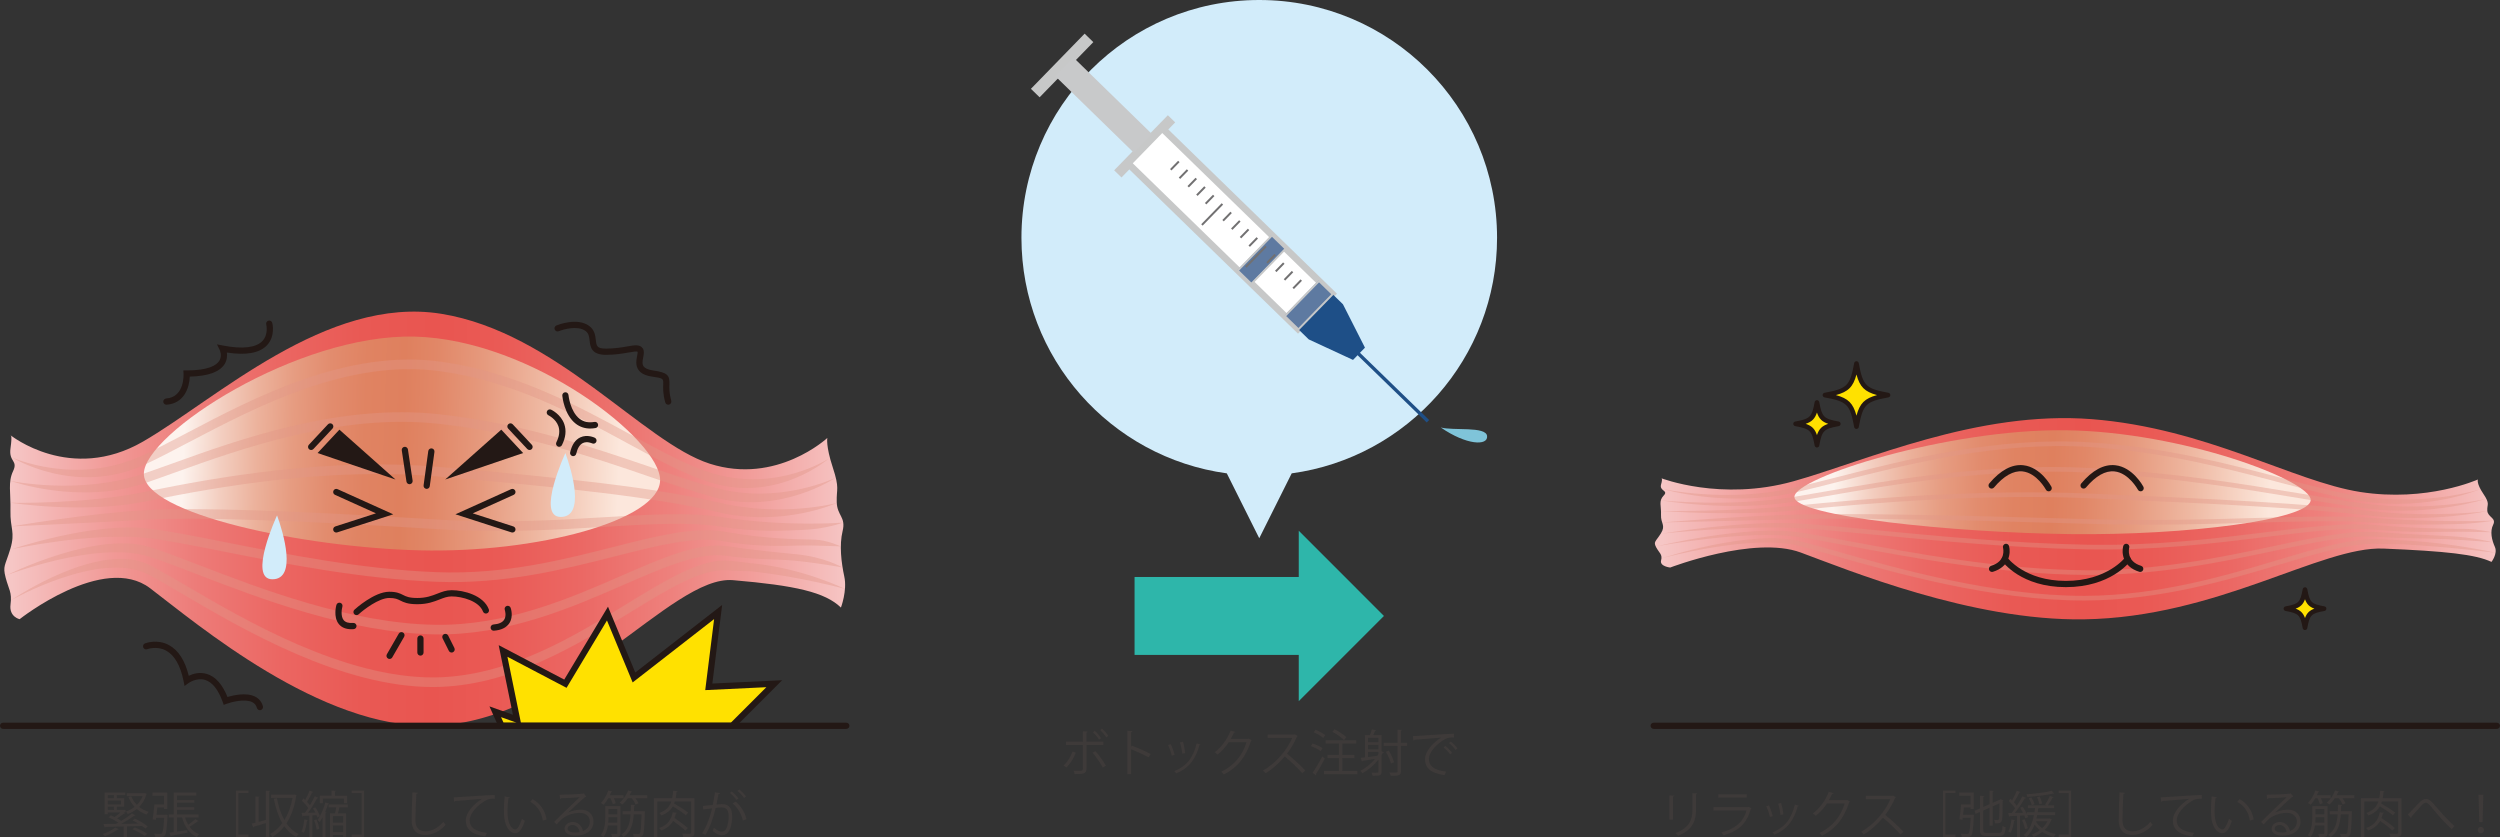 <svg enable-background="new 0 0 802 268.546" height="268.546" viewBox="0 0 802 268.546" width="802" xmlns="http://www.w3.org/2000/svg" xmlns:xlink="http://www.w3.org/1999/xlink"><rect x="0" y="0" width="802" height="268.546" fill="#333333" stroke="none"/><linearGradient id="a"><stop offset="0" stop-color="#f6c6c5"/><stop offset=".018" stop-color="#f5bfbe"/><stop offset=".121" stop-color="#f19996"/><stop offset=".223" stop-color="#ed7b78"/><stop offset=".323" stop-color="#eb6662"/><stop offset=".418" stop-color="#e95954"/><stop offset=".504" stop-color="#e95550"/><stop offset=".584" stop-color="#ea5a55"/><stop offset=".681" stop-color="#eb6864"/><stop offset=".786" stop-color="#ee807c"/><stop offset=".896" stop-color="#f2a19e"/><stop offset="1" stop-color="#f6c6c5"/></linearGradient><linearGradient id="b" gradientTransform="matrix(.725 .689 -.689 .725 -4777.092 -349.82)" gradientUnits="userSpaceOnUse" x1="3818.434" x2="4013.175" xlink:href="#a" y1="-2920.901" y2="-3105.116"/><linearGradient id="c"><stop offset="0" stop-color="#fdf3ee"/><stop offset=".007" stop-color="#fcf0ea"/><stop offset=".086" stop-color="#f3cec0"/><stop offset=".168" stop-color="#ecb29c"/><stop offset=".249" stop-color="#e69c81"/><stop offset=".332" stop-color="#e28c6e"/><stop offset=".415" stop-color="#e08362"/><stop offset=".502" stop-color="#df805e"/><stop offset=".573" stop-color="#e18767"/><stop offset=".686" stop-color="#e69a7e"/><stop offset=".828" stop-color="#efbaa4"/><stop offset=".992" stop-color="#fbe5d9"/><stop offset="1" stop-color="#fce7dc"/></linearGradient><linearGradient id="d" gradientTransform="matrix(.725 .689 -.689 .725 -4777.092 -349.82)" gradientUnits="userSpaceOnUse" x1="3840.405" x2="3944.725" xlink:href="#c" y1="-2978.088" y2="-3070.923"/><linearGradient id="e" gradientTransform="matrix(.725 .689 -.689 .725 -4777.092 -349.82)" gradientUnits="userSpaceOnUse" x1="4202.025" x2="4396.762" xlink:href="#a" y1="-3285.856" y2="-3470.067"/><linearGradient id="f" gradientTransform="matrix(.725 .689 -.689 .725 -4777.092 -349.82)" gradientUnits="userSpaceOnUse" x1="4232.471" x2="4336.767" xlink:href="#c" y1="-3333.928" y2="-3426.742"/><path d="m480.256 76.288c0-42.133-34.156-76.288-76.289-76.288-42.132 0-76.288 34.155-76.288 76.288 0 38.6 28.674 70.483 65.878 75.563l10.41 20.82 10.411-20.82c37.204-5.08 65.878-36.963 65.878-75.563z" fill="#d2ecfa"/><path d="m442.482 99.626h1.099v41.709h-1.099z" fill="#1f4f86" transform="matrix(-.697 .717 -.717 -.697 838.306 -113.081)"/><path d="m354.963 45.464h24.683v3.292h-24.683z" fill="#c7c8c8" transform="matrix(-.698 .716 -.716 -.698 657.319 -183.16)"/><path d="m381.816 42.133h8.353v45.604h-8.353z" fill="#c7c8c8" transform="matrix(.698 -.716 .716 .698 70.169 296.155)"/><path d="m328.526 18.882h24.683v3.892h-24.683z" fill="#c7c8c8" transform="matrix(-.698 .717 -.717 -.698 593.588 -208.861)"/><path d="m353.494 14.39h8.353v45.603h-8.353z" fill="#c8c9ca" transform="matrix(.698 -.716 .716 .698 81.483 267.478)"/><path d="m386.744 35.269h15.73v76.113h-15.73z" fill="#fff" transform="matrix(-.698 .716 -.716 -.698 722.442 -158.23)"/><path d="m416.407 107.053-56.092-54.623 12.496-12.832 56.091 54.624zm-53.008-54.664 52.967 51.581 9.452-9.707-52.966-51.581z" fill="#c7c8c8"/><path d="m437.88 111.528-3.833 3.934-14.203-6.583-3.457-3.368 10.973-11.269 3.458 3.367z" fill="#1e4f87"/><path d="m411.98 94.855h15.73v6.091h-15.73z" fill="#5e7aa1" transform="matrix(-.698 .716 -.716 -.698 782.886 -134.597)"/><path d="m416.545 106.096-4.806-4.679 11.404-11.711 4.807 4.68zm-3.933-4.691 3.921 3.819 10.544-10.827-3.922-3.819z" fill="#c7c8c8"/><path d="m396.879 80.255h15.731v6.091h-15.731z" fill="#5e7aa1" transform="matrix(-.698 .716 -.716 -.698 746.815 -148.528)"/><path d="m401.444 91.495-4.806-4.679 11.406-11.711 4.807 4.679zm-3.934-4.691 3.922 3.819 10.545-10.827-3.922-3.819z" fill="#c7c8c8"/><g fill="#717071"><path d="m376.621 51.254h.642v3.711h-.642z" transform="matrix(.716 .698 -.698 .716 144.053 -248.003)"/><path d="m379.417 53.977h.642v3.711h-.642z" transform="matrix(.716 .698 -.698 .716 146.748 -249.182)"/><path d="m382.215 56.701h.642v3.71h-.642z" transform="matrix(.716 .698 -.698 .716 149.443 -250.361)"/><path d="m385.012 59.425h.642v3.711h-.642z" transform="matrix(.716 .698 -.698 .716 152.137 -251.54)"/><path d="m387.808 62.148h.642v3.711h-.642z" transform="matrix(.716 .698 -.698 .716 154.832 -252.719)"/><path d="m388.614 64.063h.642v9.418h-.642z" transform="matrix(.716 .698 -.698 .716 158.389 -251.928)"/><path d="m393.402 67.596h.642v3.71h-.642z" transform="matrix(.716 .698 -.698 .716 160.221 -255.077)"/><path d="m396.199 70.319h.642v3.711h-.642z" transform="matrix(.716 .698 -.698 .716 162.916 -256.256)"/><path d="m398.996 73.043h.642v3.711h-.642z" transform="matrix(.716 .698 -.698 .716 165.611 -257.435)"/><path d="m401.793 75.767h.642v3.71h-.642z" transform="matrix(.716 .698 -.698 .716 168.306 -258.614)"/><path d="m402.648 77.702h.642v9.275h-.642z" transform="matrix(.716 .698 -.698 .716 171.841 -257.872)"/><path d="m407.386 81.214h.643v3.712h-.643z" transform="matrix(.717 .697 -.697 .717 173.331 -260.723)"/><path d="m410.182 83.938h.643v3.71h-.643z" transform="matrix(.717 .697 -.697 .717 176.021 -261.902)"/><path d="m412.98 86.662h.643v3.71h-.643z" transform="matrix(.717 .697 -.697 .717 178.712 -263.081)"/><path d="m415.777 89.385h.643v3.711h-.643z" transform="matrix(.717 .697 -.697 .717 181.403 -264.26)"/></g><path d="m462.191 137.125c8.232 5.715 15.216 5.974 14.868 2.754-.346-3.221-10.961-1.635-14.868-2.754z" fill="#7fc4d9"/><path d="m363.967 185.096h56.339v25h-56.339z" fill="#2eb6aa"/><path d="m416.642 170.258v54.672l27.325-27.334z" fill="#2eb6aa"/><path d="m345.122 241.465c-.721 1.873-1.777 3.521-3.009 4.738l-.929-.608c1.201-1.12 2.241-2.657 2.897-4.514zm3.425-2.465v7.571c0 1.745-1.232 1.745-3.793 1.745-.064-.289-.192-.753-.353-1.073.464.017.977.017 1.409.017h.928c.448 0 .656-.288.656-.673v-7.587h-5.442v-1.072h5.442v-3.329l1.521.08c-.016.16-.128.271-.368.304v2.945h5.41v1.072zm2.865 1.969c1.168 1.297 2.513 3.17 3.377 4.658l-1.024.592c-.784-1.473-2.193-3.521-3.265-4.754zm-.192-6.515c.72.641 1.537 1.617 2.001 2.337l-.608.465c-.464-.705-1.312-1.745-2-2.321zm2.305-.72c.736.656 1.568 1.616 2.017 2.32l-.608.48c-.464-.704-1.328-1.713-2-2.321z" fill="#3e3a39"/><path d="m368.484 242.954c-1.633-.881-3.874-1.921-5.618-2.609v8.003h-1.201v-13.909l1.617.096c-.016.177-.144.288-.416.336v4.675l.24-.337c1.873.688 4.354 1.793 6.019 2.673z" fill="#3e3a39"/><path d="m375.585 238.729c.48.976 1.008 2.513 1.2 3.441l-.896.239c-.192-.928-.688-2.385-1.168-3.409zm9.556.111c-.032.145-.192.177-.336.16-1.249 4.674-3.602 7.539-7.475 9.107-.128-.191-.417-.56-.625-.736 3.826-1.504 6.019-4.129 7.187-8.899zm-5.667-.88c.336 1.072.641 2.608.752 3.634l-.944.176c-.096-1.024-.4-2.497-.752-3.602z" fill="#3e3a39"/><path d="m401.557 237.479c-.064.08-.145.16-.24.225-1.68 5.186-4.306 8.515-8.723 10.756-.192-.272-.496-.641-.816-.88 4.194-2.033 6.787-5.234 8.115-9.477h-5.714c-.928 1.441-2.161 2.834-3.585 3.954-.224-.225-.592-.528-.912-.736 2.177-1.681 4.018-4.13 5.106-6.947l1.521.433c-.064.16-.256.208-.464.208-.32.704-.656 1.376-1.024 2.017h5.634l.192-.096z" fill="#3e3a39"/><path d="m416.293 236.087c-.033.08-.113.145-.209.176-.864 2.033-1.889 3.794-3.201 5.507 1.744 1.393 4.369 3.777 5.858 5.426l-.977.849c-1.408-1.633-3.985-4.065-5.618-5.378-1.408 1.713-3.842 4.049-6.162 5.378-.176-.24-.561-.641-.832-.864 4.434-2.434 7.938-6.979 9.379-10.452h-7.859v-1.089h8.484l.207-.08z" fill="#3e3a39"/><path d="m421.072 238.52c1.104.353 2.496.977 3.201 1.505l-.593.929c-.688-.528-2.049-1.217-3.169-1.617zm.016 9.379c.881-1.248 2.177-3.409 3.105-5.25l.784.721c-.849 1.696-2.001 3.714-2.817 4.962.048.08.08.145.08.208 0 .08-.032.144-.08.192zm.928-13.781c1.089.416 2.434 1.137 3.105 1.713l-.624.912c-.656-.608-1.969-1.376-3.073-1.824zm8.611 13.205h4.803v1.041h-10.692v-1.041h4.786v-4.13h-3.65v-1.023h3.65v-3.65h-4.242v-1.04h9.812v1.04h-4.467v3.65h3.858v1.023h-3.858zm-2.496-13.381c1.344.688 2.977 1.761 3.762 2.561l-.753.913c-.752-.816-2.353-1.953-3.714-2.657z" fill="#3e3a39"/><path d="m443.219 235.814v5.219l.816.304c-.08.112-.225.145-.385.128-.128.257-.288.496-.432.753v5.346c0 1.265-.625 1.297-2.882 1.297-.063-.272-.224-.721-.368-.992.448.016.865.016 1.201.016.928 0 1.04 0 1.04-.336v-3.89c-1.409 1.793-3.218 3.329-5.138 4.401-.145-.208-.449-.576-.673-.769 1.729-.896 3.394-2.24 4.722-3.841-1.521.256-2.993.479-4.002.624-.016.128-.111.208-.207.24l-.385-1.185c.4-.048.849-.096 1.345-.16v-7.155h1.601c.24-.576.496-1.312.625-1.84l1.393.304c-.033.096-.145.144-.337.16-.16.384-.399.912-.64 1.376zm-1.009.881h-3.361v1.408h3.361zm0 3.698v-1.44h-3.361v1.44zm-3.361.832v1.633l3.024-.416c.129-.16.225-.32.337-.496v-.721zm12.548-2.945v1.008h-1.985v8.163c0 1.393-.848 1.441-3.281 1.409-.063-.272-.256-.736-.416-1.024.433.016.865.016 1.217.016 1.297 0 1.408 0 1.408-.4v-8.163h-4.449v-1.008h4.449v-4.194l1.393.08c-.031.112-.111.192-.32.225v3.89h1.984zm-5.889 2.529c.752 1.185 1.473 2.722 1.68 3.729l-.977.4c-.224-.992-.896-2.577-1.633-3.762z" fill="#3e3a39"/><path d="m453.279 236.151c1.201-.048 11.061-.753 13.142-.769l.017 1.2c-.209-.016-.4-.016-.593-.016-.929 0-1.712.16-2.737.816-2.4 1.44-4.722 4.018-4.722 6.082 0 2.241 1.569 3.569 5.538 4.082l-.527 1.12c-4.547-.656-6.243-2.353-6.243-5.202 0-2.257 2.226-4.994 5.154-6.835-1.761.129-6.483.48-8.548.673-.048.128-.224.24-.352.256zm10.373 3.154c.768.576 1.68 1.521 2.177 2.209l-.608.496c-.448-.705-1.425-1.697-2.113-2.226zm1.729-1.409c.784.576 1.713 1.505 2.177 2.209l-.608.48c-.432-.641-1.36-1.633-2.113-2.209z" fill="#3e3a39"/><path d="m6.297 198.632s26.901-21.271 41.845-9.938c14.941 11.33 54.812 45.262 90.871 44.14 42.903-1.332 76.147-48.408 96.132-46.715 19.985 1.701 29.524 3.843 34.624 8.789 0 0 2.057-5.426 1.087-9.919-.973-4.489-1.647-10.115-.543-14.648 1.103-4.532-1.755-4.854-1.89-9.245-.135-4.395 1.001-4.24-1.279-11.181-2.28-6.947-1.737-9.421-1.737-9.421s-16.28 15.15-37.718 8.259c-21.44-6.896-49.331-42.109-86.096-48.081-36.766-5.97-72.474 27.567-95.737 40.997-23.264 13.424-42.514-2.08-42.514-2.08s.688-.435.034 4.143c-.653 4.573 2.512 3.848.815 7.417-1.694 3.562-.705 6.886-.839 12.674-.132 5.796 1.613 6.776-.043 12.271-1.66 5.494-2.482 5.401-1.506 9.189.975 3.786 2.095 4.637 1.574 8.629-.524 3.984 2.92 4.72 2.92 4.72z" fill="url(#b)"/><path d="m211.763 154.079c-.173 12.85-39.516 23.411-77.134 22.471-37.62-.942-88.651-11.771-88.48-24.62.179-12.852 49.271-44.891 86.891-43.944 37.617.938 78.897 33.241 78.723 46.093z" fill="url(#d)"/><g fill="#e19586" opacity=".4"><path d="m3.788 146.702s20.442 9.403 41.984-.616c4.2-1.953 8.988-4.464 14.051-7.123 21.768-11.438 51.582-27.096 81.561-22.942 23.787 3.204 44.389 14.405 60.939 23.412 10.065 5.469 18.752 10.196 26.536 12.478 20.598 6.054 37.008-4.818 37.008-4.818s-16.054 14.132-37.484 7.839c-7.97-2.339-16.74-7.109-26.9-12.638-17.278-9.389-36.855-20.04-60.326-23.201-29.442-4.084-58.963 11.424-80.516 22.745-5.088 2.673-9.893 5.193-14.136 7.171-22.359 10.39-42.717-2.307-42.717-2.307z"/><path d="m3.306 154.259s22.176 4.731 42.843-2.329c2.767-.947 5.798-2.04 9.053-3.209 21.437-7.725 53.83-19.384 85.839-15.818 26.912 3 49.481 10.725 67.622 16.929 7.953 2.729 14.819 5.078 21.106 6.748 20.457 5.434 38.348-3.363 38.348-3.363s-17.603 12.01-38.778 6.388c-6.349-1.683-13.577-4.154-21.233-6.776-18.058-6.184-40.525-13.874-67.251-16.852-31.621-3.522-63.785 8.063-85.07 15.723-3.271 1.178-6.311 2.273-9.08 3.22-21.198 7.244-43.399-.661-43.399-.661z"/><path d="m3.345 161.278s23.415.569 43.197-3.499c23.714-4.88 59.276-11.02 94.155-7.998 40.498 3.513 69.674 6.656 89.979 11.462 20.375 4.825 37.798.098 37.798.098s-17.276 7.894-38.185 2.939c-20.206-4.782-49.317-7.911-89.738-11.416-34.661-3.009-70.059 3.106-93.668 7.962-20.036 4.122-43.538.452-43.538.452z"/><path d="m3.728 168.871s24.317-4.193 43.226-5.23c16.045-.883 46.596.109 93.399 3.026 20.238 1.264 37.876.203 53.438-.737 14.734-.885 27.455-1.652 37.761-.032 20.234 3.19 38.824 1.766 38.824 1.766s-5.266 2.047-13.04 2.348c-6.337.245-14.651.753-26.046-1.046-10.123-1.592-22.764-.832-37.398.051-15.606.938-33.303 2-53.641.734-46.739-2.916-77.229-3.909-93.205-3.027-18.86 1.03-43.318 2.147-43.318 2.147z"/><path d="m3.8 176.187s25.559-8.702 43.575-6.666c6.175.698 14.726 2.399 24.627 4.363 19.646 3.895 44.092 8.747 68.01 9.667 21.659.836 40.338-3.911 56.819-8.1 13.936-3.536 25.971-6.595 35.665-4.874 12.692 2.257 22.378 2.426 28.782 2.538 4.014.075 8.467 2.177 8.467 2.177s-5.646-.233-9.526-.304c-6.46-.118-15.192.926-28.016-1.354-9.339-1.661-21.211 1.359-34.956 4.849-16.592 4.215-35.393 8.993-57.302 8.151-24.048-.927-48.567-5.793-68.271-9.7-9.862-1.961-18.379-3.65-24.486-4.34-17.694-2-43.388 3.593-43.388 3.593z"/><path d="m2.067 184.56s28.616-14.303 45.752-9.128c4.213 1.275 9.771 3.414 16.204 5.899 19.303 7.446 48.471 18.696 75.646 19.1 22.832.34 43.184-8.536 59.54-15.672 13.375-5.843 24.927-10.878 34.194-9.518 8.635 1.271 16.061 1.988 22.03 2.562 9.144.879 14.778 4.214 14.778 4.214s-8.008-1.447-15.293-2.146c-5.988-.579-13.085-.281-21.76-1.559-8.788-1.3-20.128 3.65-33.258 9.376-16.511 7.208-37.06 16.178-60.257 15.828-27.477-.413-56.821-11.725-76.236-19.222-6.401-2.467-11.932-4.601-16.085-5.853-16.515-4.983-45.255 6.119-45.255 6.119z"/><path d="m3.496 192.58s28.518-19.572 44.76-11.207c3.025 1.559 6.88 3.817 11.34 6.438 18.929 11.105 50.608 29.692 79.732 29.507 23.69-.238 44.688-13.121 61.559-23.476 13.103-8.042 24.416-14.98 33.424-13.933 2.611.302 5.897.673 8.197.937 15.745 1.76 28.558 8.074 28.558 8.074s-14.043-3.852-29.479-5.58c-2.305-.26-4.857-.054-7.469-.356-8.421-.979-19.487 5.81-32.298 13.671-17.065 10.47-38.307 23.509-62.479 23.745-29.603.195-61.552-18.556-80.641-29.754-4.44-2.607-8.271-4.852-11.245-6.391-15.358-7.91-43.959 8.325-43.959 8.325z"/></g><g fill="#231815"><path d="m179.377 143.333c-.15 0-.303-.034-.446-.105-.494-.247-.694-.848-.447-1.342.957-1.914 1.175-3.653.649-5.171-.811-2.34-3.153-3.464-3.177-3.476-.499-.234-.715-.829-.482-1.328.233-.5.825-.717 1.324-.487.127.059 3.115 1.468 4.217 4.61.72 2.052.471 4.321-.741 6.745-.177.352-.53.554-.897.554z"/><path d="m183.879 146.333c-.075 0-.15-.008-.226-.025-.538-.124-.874-.661-.75-1.199.561-2.431 1.655-4.044 3.253-4.797 2.248-1.058 4.572.079 4.669.127.494.247.694.848.447 1.342-.246.492-.842.693-1.338.449-.041-.02-1.59-.747-2.939-.103-1.008.481-1.729 1.636-2.143 3.431-.106.463-.518.775-.973.775z"/><path d="m189.333 137.475c-1.73 0-3.271-.509-4.595-1.521-3.756-2.872-4.333-8.779-4.356-9.03-.05-.549.355-1.035.904-1.085.552-.051 1.036.354 1.087.903.005.053.527 5.295 3.585 7.627 1.303.994 2.856 1.312 4.746.98.541-.103 1.062.267 1.159.811.096.544-.267 1.062-.811 1.158-.592.104-1.165.157-1.719.157z"/><path d="m108.878 137.833 18 16-25-8.5z"/><path d="m99.815 144.364c-.245 0-.49-.089-.682-.269-.404-.377-.426-1.01-.049-1.414l6.125-6.562c.377-.403 1.01-.425 1.413-.049.404.377.426 1.01.049 1.414l-6.125 6.562c-.196.212-.463.318-.731.318z"/><path d="m160.815 137.833-18 16 25-8.5z"/><path d="m169.878 144.364c-.267 0-.534-.106-.731-.317l-6.125-6.562c-.377-.404-.355-1.037.049-1.414.403-.375 1.037-.354 1.413.049l6.125 6.562c.377.404.355 1.037-.049 1.414-.192.179-.437.268-.682.268z"/><path d="m107.878 170.833c-.422 0-.815-.27-.952-.693-.169-.525.119-1.089.645-1.259l13.033-4.203-13.137-5.934c-.503-.228-.727-.819-.5-1.322.228-.505.82-.729 1.323-.5l17.863 8.066-17.967 5.797c-.103.032-.207.048-.308.048z"/><path d="m164.378 170.833c-.102 0-.205-.016-.307-.048l-17.967-5.797 17.863-8.066c.504-.229 1.095-.005 1.323.5.228.503.004 1.095-.5 1.322l-13.137 5.934 13.033 4.203c.525.17.814.733.645 1.259-.138.423-.531.693-.953.693z"/><path d="m131.376 155.333c-.486 0-.913-.355-.987-.852l-1.5-10c-.082-.546.294-1.056.84-1.138.539-.077 1.055.294 1.137.841l1.5 10c.082.546-.294 1.056-.84 1.138-.05.007-.1.011-.15.011z"/><path d="m136.879 156.833c-.045 0-.091-.003-.137-.009-.547-.075-.93-.579-.855-1.126l1.5-11c.075-.548.581-.925 1.126-.856.547.075.93.579.855 1.126l-1.5 11c-.068.502-.496.865-.989.865z"/><path d="m114.378 197.333c-.271 0-.541-.109-.738-.324-.373-.407-.346-1.04.062-1.413.257-.235 6.342-5.763 11.176-5.763 2.375 0 3.417.524 4.425 1.031.99.498 1.925.969 4.575.969 2.871 0 4.678-.707 6.425-1.392 1.457-.57 2.833-1.108 4.575-1.108 3.871 0 10.245 1.638 11.937 6.148.194.518-.068 1.094-.585 1.288-.516.193-1.093-.068-1.288-.585-1.254-3.347-6.64-4.852-10.063-4.852-1.364 0-2.514.45-3.846.971-1.831.717-3.906 1.529-7.154 1.529-3.125 0-4.373-.628-5.474-1.182-.873-.439-1.626-.818-3.526-.818-3.373 0-8.235 3.78-9.824 5.237-.193.177-.435.264-.677.264z"/><path d="m112.732 201.858c-1.781 0-3.135-.554-4.031-1.652-1.861-2.279-.83-5.991-.785-6.147.152-.531.707-.835 1.236-.688.53.152.837.704.687 1.234-.223.795-.584 3.123.413 4.34.576.701 1.602.999 3.048.891.55-.045 1.031.37 1.074.92.042.551-.37 1.032-.92 1.074-.247.02-.488.028-.722.028z"/><path d="m158.377 202.333c-.518 0-.956-.398-.996-.923-.042-.551.37-1.032.92-1.074 1.704-.131 2.856-.64 3.423-1.512.851-1.306.219-3.135.212-3.153-.184-.52.086-1.091.604-1.277.52-.186 1.089.081 1.277.598.041.111.979 2.76-.406 4.908-.922 1.431-2.59 2.249-4.957 2.431-.025.001-.052.002-.077.002z"/><path d="m124.973 211.39c-.169 0-.341-.043-.498-.134-.479-.275-.643-.887-.368-1.365l3.809-6.614c.275-.479.888-.644 1.366-.367.479.275.643.887.368 1.365l-3.809 6.614c-.186.321-.522.501-.868.501z"/><path d="m134.878 210.333c-.552 0-1-.447-1-1v-4.5c0-.553.448-1 1-1s1 .447 1 1v4.5c0 .553-.448 1-1 1z"/><path d="m144.879 209.333c-.367 0-.72-.202-.896-.553l-2-4c-.247-.494-.047-1.095.447-1.342.496-.246 1.095-.046 1.342.447l2 4c.247.494.047 1.095-.447 1.342-.143.072-.296.106-.446.106z"/><path d="m53.377 129.833c-.52 0-.959-.402-.997-.929-.039-.551.375-1.029.926-1.069 5.921-.423 5.59-7.639 5.573-7.945l-.058-1.055 1.057-.002c7.058 0 9.589-1.675 10.469-3.08 1.014-1.619.17-3.403.134-3.478l-.873-1.8 1.96.376c6.223 1.21 10.589.7 12.631-1.476 2.004-2.135 1.219-5.259 1.21-5.29-.139-.534.181-1.081.715-1.22.533-.141 1.08.181 1.22.715.044.171 1.063 4.233-1.688 7.164-2.375 2.529-6.705 3.317-12.883 2.35.151 1.022.099 2.375-.715 3.693-1.571 2.542-5.327 3.897-11.173 4.034-.122 3.42-1.742 8.603-7.437 9.009-.023.002-.047.003-.071.003z"/><path d="m214.377 129.833c-.435 0-.835-.287-.961-.726-.765-2.675-.701-4.569-.658-5.822.062-1.84.066-1.951-3.522-2.463-2.154-.308-3.592-1.004-4.395-2.13-1.038-1.455-.704-3.203-.459-4.479.088-.46.222-1.157.15-1.351-.172-.255-1.781.029-2.956.236-1.76.31-4.171.734-7.199.734-4.708 0-5.008-2.624-5.227-4.539-.146-1.273-.271-2.374-1.354-3.147-2.5-1.787-7.008-.525-8.534.109-.51.214-1.096-.029-1.308-.538-.212-.51.028-1.095.538-1.308.267-.111 6.56-2.681 10.466.109 1.807 1.291 2.013 3.097 2.179 4.548.217 1.899.316 2.766 3.24 2.766 2.853 0 5.07-.39 6.853-.704 2.361-.416 4.069-.716 4.979.649.524.787.336 1.77.137 2.812-.206 1.074-.418 2.184.123 2.941.462.647 1.488 1.089 3.05 1.312 4.696.671 5.337 1.564 5.238 4.511-.041 1.195-.096 2.832.582 5.204.152.531-.156 1.084-.687 1.236-.091.028-.184.04-.275.04z"/><path d="m83.377 227.833c-.44 0-.843-.292-.964-.737-.23-.845-.706-1.442-1.455-1.828-2.349-1.209-6.741-.047-8.235.504l-.945.349-.341-.948c-1.433-3.98-3.336-6.355-5.659-7.06-2.745-.829-5.278 1.005-5.303 1.022l-1.266.936-.312-1.541c-1.004-5.021-2.893-8.32-5.612-9.808-2.971-1.626-6.009-.471-6.04-.459-.514.201-1.093-.051-1.296-.562-.202-.513.045-1.091.557-1.296.157-.063 3.898-1.519 7.707.545 3.011 1.631 5.142 4.937 6.345 9.836 1.295-.621 3.433-1.297 5.777-.594 2.771.829 5.002 3.315 6.64 7.396 1.873-.556 6.104-1.54 8.9-.098 1.257.647 2.087 1.684 2.468 3.08.145.532-.169 1.082-.702 1.228-.088.024-.177.035-.264.035z"/></g><path d="m88.878 165.333s-9.5 20.5-1.5 20.5 3.5-15 1.5-20.5z" fill="#d2ecfa"/><path d="m181.378 145.333s-9.5 20.5-1.5 20.5 3.5-15 1.5-20.5z" fill="#d2ecfa"/><path d="m234.878 232.833 13.5-13.5-21 1 3-24-27 21-8.5-20.5-13.5 22.5-20-10.5 4.5 22-7-2.5 2 4.5z" fill="#ffe100"/><path d="m235.292 233.833h-75.064l-3.212-7.227 7.526 2.688-4.567-22.326 21.031 11.041 14.035-23.392 8.758 21.121 27.87-21.677-3.152 25.216 22.396-1.066zm-68.189-2h67.361l11.378-11.378-19.604.934 2.848-22.784-26.13 20.323-8.242-19.878-12.965 21.607-18.969-9.959zm-5.575 0h4.177l-4.965-1.773z" fill="#231815"/><path d="m271.5 233.833h-270.5c-.552 0-1-.447-1-1s.448-1 1-1h270.5c.552 0 1 .447 1 1s-.448 1-1 1z" fill="#231815"/><path d="m38.141 266.017c-.064.08-.192.128-.368.096-1.073.769-2.705 1.617-4.098 2.129-.16-.192-.512-.512-.736-.688 1.376-.464 3.009-1.248 4.033-2.064zm5.281-4.434c-.064.096-.176.128-.352.111-1.088.785-2.673 1.793-4.146 2.594 1.729-.017 3.617-.048 5.474-.08-.625-.385-1.265-.721-1.873-1.009l.72-.592c1.457.656 3.233 1.729 4.129 2.528l-.752.673c-.272-.256-.625-.545-1.041-.832-1.601.048-3.25.096-4.834.128v3.425h-1.073v-3.394c-2.257.064-4.321.097-5.842.128-.032.129-.128.192-.24.209l-.384-1.137c1.072 0 2.449-.016 4.001-.032.24-.128.496-.256.752-.416-.833-.576-2.081-1.249-3.121-1.713l.72-.608c.368.16.768.353 1.185.545.624-.417 1.344-.977 1.889-1.473h-4.05v.56h-1.008v-6.963h6.611v.833h-2.721v.992h2.369v2.721h-2.369v1.041h2.817v.816h-.672l.48.256c-.064.08-.16.112-.336.112-.576.448-1.44 1.056-2.208 1.536.496.272.976.544 1.344.816 1.281-.784 2.561-1.665 3.458-2.4zm-6.866-6.515h-1.969v.992h1.969zm2.273 2.977v-1.232h-4.242v1.232zm-4.242.736v1.041h1.969v-1.041zm11.861-4.353.64.256c-.032.064-.08.129-.128.16-.464 1.633-1.281 2.961-2.321 4.018.88.705 1.905 1.232 3.057 1.569-.224.224-.528.607-.672.864-1.185-.385-2.241-.993-3.137-1.777-.88.705-1.873 1.249-2.929 1.633-.112-.256-.352-.624-.56-.832.976-.305 1.937-.801 2.785-1.473-.849-.896-1.521-1.969-1.985-3.17l.896-.256c.417 1.041 1.024 1.985 1.809 2.785.784-.784 1.424-1.729 1.841-2.816h-5.074v-.929h5.586zm-.016 13.733c-.832-.656-2.561-1.568-3.954-2.112l.785-.608c1.36.512 3.105 1.393 4.001 2.064z" fill="#3e3a39"/><path d="m52.924 261.375.24-.032.592.08c-.016.096-.016.24-.032.352-.208 4.226-.4 5.715-.864 6.243-.352.416-.704.479-1.825.479-.368 0-.816 0-1.265-.031-.032-.32-.16-.753-.336-1.041.88.08 1.681.08 2.033.08.224 0 .368-.048.48-.176.32-.336.528-1.633.705-4.979h-2.593l-.096.673-1.009-.16c.224-1.248.464-3.281.576-4.802h3.089v-2.785h-3.713v-1.009h4.754v5.267h-1.04v-.496h-2.161l-.256 2.337zm6.434.864c.256.848.592 1.632 1.024 2.337.8-.561 1.729-1.281 2.305-1.809l1.024.656c-.08.08-.208.096-.336.08-.656.512-1.712 1.216-2.577 1.712.785 1.073 1.809 1.905 3.058 2.386-.24.224-.561.64-.705.928-2.401-1.072-3.938-3.361-4.738-6.29h-1.617v4.546c1.041-.16 2.177-.32 3.297-.496l.048.832c-1.92.384-3.889.752-5.154.977-.032.111-.112.191-.208.224l-.417-1.2c.4-.048.88-.112 1.393-.192v-4.689h-1.584v-.977h1.569v-6.995h7.219v.944h-6.179v1.457h5.555v.832h-5.555v1.457h5.555v.832h-5.555v1.473h6.915v.977h-4.337z" fill="#3e3a39"/><path d="m75.695 268.514v-14.887h4.001v.785h-3.217v13.317h3.217v.784h-4.001z" fill="#3e3a39"/><path d="m85.292 253.644 1.376.096c-.016.112-.112.192-.32.208v14.55h-1.057v-4.466c-1.457.448-2.913.896-3.857 1.169-.016.128-.112.192-.208.24l-.48-1.232 1.201-.288v-8.403l1.329.08c-.016.111-.096.191-.32.224v7.844c.736-.192 1.537-.417 2.337-.625v-9.397zm9.204 1.216.672.256c-.032.08-.08.144-.144.192-.544 3.602-1.648 6.546-3.137 8.819 1.041 1.488 2.337 2.688 3.921 3.457-.256.208-.608.608-.784.912-1.537-.815-2.785-1.984-3.81-3.425-1.121 1.473-2.433 2.609-3.857 3.425-.16-.288-.48-.704-.736-.928 1.44-.753 2.785-1.937 3.938-3.506-1.265-2.145-2.129-4.817-2.721-7.827l.993-.176c.496 2.641 1.28 5.042 2.401 7.011 1.185-1.921 2.113-4.321 2.609-7.091h-6.883v-1.057h7.347z" fill="#3e3a39"/><path d="m98.779 263.151c-.032.112-.128.16-.304.16-.176 1.36-.512 2.913-.96 3.857-.176-.144-.528-.304-.769-.4.417-.912.705-2.448.88-3.905zm3.025-.912c-.064-.208-.144-.465-.256-.721l-1.345.064v6.931h-.96v-6.867c-.752.032-1.424.08-1.969.097-.016.111-.112.176-.224.191l-.288-1.185h1.072c.336-.448.688-.96 1.041-1.521-.48-.736-1.296-1.681-2.049-2.4l.56-.688c.176.16.353.32.528.496.512-.896 1.073-2.129 1.393-2.993l1.152.433c-.048.096-.176.144-.336.144-.4.88-1.056 2.161-1.633 3.025.353.384.672.769.913 1.12.608-1.008 1.168-2.049 1.568-2.929l1.121.496c-.064.112-.176.16-.352.16-.736 1.36-1.889 3.249-2.929 4.642l2.369-.048c-.24-.464-.512-.944-.785-1.345l.752-.336c.625.864 1.249 2.049 1.457 2.816zm-.224 3.906c-.096-.816-.448-2.081-.832-3.025l.8-.24c.4.944.768 2.193.896 2.993zm1.905-3.954c-.304.544-.624 1.072-.96 1.536-.144-.208-.448-.544-.64-.704 1.104-1.505 2.017-3.81 2.481-5.603l1.232.336c-.032.112-.144.16-.336.16-.24.784-.576 1.697-.977 2.609l.464.144c-.032.097-.128.177-.32.192v7.667h-.944zm.096-6.003v1.473h-.977v-2.401h3.746v-1.648l1.409.096c-.016.112-.112.192-.32.225v1.328h3.922v2.401h-1.024v-1.473h-6.756zm7.971 2.801h-2.673c-.112.577-.272 1.297-.448 1.921h2.593v7.539h-.944v-.592h-3.281v.656h-.928v-7.604h1.601c.144-.576.288-1.28.384-1.921h-2.449v-.928h6.146v.929zm-1.472 4.914v-2.081h-3.281v2.081zm-3.282 3.042h3.281v-2.129h-3.281z" fill="#3e3a39"/><path d="m116.812 268.514h-4.002v-.784h3.217v-13.317h-3.217v-.785h4.002z" fill="#3e3a39"/><path d="m134.061 254.332c-.032.191-.176.304-.497.352-.128 1.857-.288 6.099-.288 8.468 0 2.385 1.185 3.537 3.202 3.537 1.953 0 3.938-.976 5.762-3.041.16.256.528.769.72.944-1.873 2.129-4.146 3.249-6.499 3.249-2.913 0-4.402-1.681-4.402-4.705 0-2.018.144-6.979.256-8.948z" fill="#3e3a39"/><path d="m145.562 255.805c1.201-.049 11.061-.753 13.141-.769l.016 1.2c-.208-.016-.4-.016-.592-.016-.928 0-1.712.16-2.737.816-2.401 1.44-4.722 4.018-4.722 6.082 0 2.241 1.569 3.569 5.539 4.082l-.528 1.12c-4.546-.656-6.243-2.353-6.243-5.202 0-2.257 2.225-4.994 5.154-6.835-1.697.112-6.483.48-8.547.673-.048.128-.224.24-.353.256z" fill="#3e3a39"/><path d="m163.547 255.805c-.032.144-.208.24-.432.256-.192 1.2-.304 2.641-.304 3.985 0 .593.032 1.169.064 1.681.192 2.722 1.296 4.37 2.529 4.354.64 0 1.472-1.632 2.049-3.425.224.224.656.528.928.688-.736 2.16-1.665 3.921-2.993 3.953-2.033.032-3.441-2.433-3.666-5.506-.048-.608-.064-1.281-.064-2.001 0-1.408.08-2.945.24-4.306zm10.613 7.442c-.448-2.801-1.873-4.817-4.034-6.019l.704-.864c2.337 1.249 4.05 3.554 4.514 6.515z" fill="#3e3a39"/><path d="m182.269 260.67c1.056-.544 2.705-.928 3.97-.928 2.545 0 4.146 1.488 4.146 3.842 0 2.896-2.545 4.497-5.762 4.497-2.081 0-3.505-.832-3.505-2.24 0-1.185 1.168-2.146 2.625-2.146 1.809 0 3.025 1.44 3.265 2.897 1.281-.48 2.209-1.505 2.209-2.993 0-1.729-1.281-2.833-3.297-2.833-2.401 0-4.754 1.072-5.811 2.097-.48.448-1.104 1.12-1.537 1.616l-.816-.815c1.441-1.505 6.019-5.875 8.195-7.908-.928.129-4.129.257-5.954.32-.048.112-.208.208-.336.24l-.128-1.36c2.161-.016 6.291-.176 7.459-.353l.24-.111.848 1.04c-.08.064-.224.128-.384.144-1.137.929-4.178 3.778-5.426 4.979v.015zm2.209 6.403c.48 0 1.04-.064 1.457-.16-.176-1.232-1.088-2.273-2.273-2.273-.833 0-1.569.448-1.569 1.185-.001.976 1.328 1.248 2.385 1.248z" fill="#3e3a39"/><path d="m199.053 258.605v8.659c0 1.249-.64 1.249-2.689 1.249-.048-.288-.176-.704-.32-1.009.784.032 1.489.032 1.697.032.224-.016.288-.08.288-.288v-2.433h-3.025c-.192 1.312-.608 2.656-1.393 3.697-.176-.176-.608-.48-.864-.593 1.281-1.712 1.425-4.05 1.425-5.81v-3.506h4.881zm-2.465-.591c-.112-.496-.417-1.281-.736-1.938h-.72c-.448.801-.977 1.537-1.505 2.098-.208-.177-.592-.433-.848-.561.944-.929 1.841-2.497 2.385-4.034l1.249.385c-.064.128-.192.176-.336.16-.128.336-.272.672-.448 1.008h4.417v.944h-3.121c.272.561.512 1.152.608 1.569zm-1.393 4.145c0 .544-.016 1.136-.08 1.761h2.913v-1.761zm2.833-2.625h-2.833v1.712h2.833zm4.754-5.57c-.032.112-.16.16-.336.16-.144.336-.304.672-.48 1.008h5.683v.944h-3.81c.416.561.8 1.169.992 1.617l-.928.4c-.224-.561-.72-1.361-1.232-2.018h-1.265c-.528.785-1.152 1.505-1.777 2.018-.208-.177-.576-.448-.832-.608 1.088-.864 2.128-2.354 2.705-3.906zm3.522 6.274.576.032c-.016.096-.016.239-.016.352-.16 5.122-.288 6.851-.72 7.396-.304.384-.656.512-1.633.512-.352 0-.768-.016-1.2-.048-.016-.304-.128-.736-.288-1.009.736.064 1.424.064 1.681.064.256 0 .4-.032.528-.192.304-.368.448-1.889.576-6.114h-2.497c-.256 3.201-.913 5.715-3.281 7.283-.144-.24-.48-.593-.72-.769 2.113-1.345 2.769-3.554 2.993-6.515h-2.561v-.992h2.609c.032-.656.048-1.36.064-2.081l1.36.096c-.016.129-.128.208-.336.24-.016.593-.048 1.185-.064 1.745z" fill="#3e3a39"/><path d="m222.768 256.061v11.013c0 1.376-.464 1.473-3.538 1.473-.048-.32-.208-.801-.352-1.121.704.032 1.376.048 1.856.048.896 0 .977 0 .977-.416v-9.939h-5.218c-.064.224-.144.448-.224.656 1.553.88 3.49 2.112 4.498 2.913l-.736.849c-.913-.769-2.673-1.969-4.178-2.865-.704 1.232-1.825 2.24-3.697 2.929-.112-.24-.417-.592-.641-.8 2.209-.769 3.282-2.033 3.842-3.682h-4.514v11.396h-1.073v-12.453h5.858c.16-.736.24-1.521.304-2.369l1.425.112c-.016.112-.128.192-.336.24-.064.704-.144 1.376-.272 2.017h6.019zm-5.602 4.689c-.016.112-.128.192-.32.209-.128.479-.272.976-.464 1.456 1.457.992 3.313 2.353 4.258 3.233l-.785.8c-.848-.832-2.497-2.128-3.921-3.104-.688 1.232-1.841 2.353-3.857 3.089-.128-.24-.417-.624-.641-.8 3.025-1.009 3.954-3.042 4.37-5.026z" fill="#3e3a39"/><path d="m231.021 254.412c-.032.191-.224.271-.528.288-.176.896-.464 2.448-.656 3.409.72-.08 1.376-.145 1.776-.145 2.433-.031 3.266 1.585 3.266 3.986 0 1.2-.224 2.625-.544 3.585-.496 1.633-1.521 2.417-2.849 2.417-.656 0-1.521-.271-2.897-1.393.176-.288.304-.641.432-.977 1.28.993 1.953 1.217 2.449 1.217.913 0 1.457-.576 1.777-1.601.336-.992.512-2.465.512-3.281-.016-1.825-.608-2.913-2.209-2.897-.48 0-1.136.064-1.953.16-.8 3.266-1.745 6.066-3.281 8.644l-1.057-.513c1.553-2.48 2.433-4.962 3.186-8.003-.816.097-1.985.24-2.849.385l-.096-1.121c.784-.096 2.097-.24 3.169-.368.24-1.168.496-2.608.688-4.018zm3.713-.496c.768.592 1.681 1.553 2.145 2.24l-.624.448c-.448-.688-1.409-1.696-2.113-2.225zm3.586 9.315c-.528-2.305-1.793-4.242-3.266-5.458l.929-.625c1.584 1.329 2.961 3.33 3.489 5.65zm-1.169-9.94c.784.576 1.696 1.537 2.161 2.226l-.624.464c-.448-.688-1.409-1.713-2.113-2.241z" fill="#3e3a39"/><path d="m801 233.833h-270.5c-.553 0-1-.447-1-1s.447-1 1-1h270.5c.553 0 1 .447 1 1s-.447 1-1 1z" fill="#231815"/><path d="m535.797 182.068s26.902-10.336 41.846-4.829c14.941 5.505 54.812 21.992 90.871 21.446 42.902-.646 76.146-23.521 96.131-22.698 19.985.827 29.525 1.867 34.624 4.271 0 0 2.058-2.636 1.087-4.819-.973-2.181-1.646-4.915-.543-7.117s-1.754-2.358-1.89-4.492c-.135-2.135 1.001-2.061-1.278-5.433-2.281-3.376-1.738-4.578-1.738-4.578s-16.279 7.361-37.717 4.014c-21.441-3.351-49.332-20.461-86.097-23.362s-72.474 13.395-95.737 19.92c-23.264 6.522-42.514-1.011-42.514-1.011s.689-.211.035 2.013c-.654 2.223 2.511 1.869.814 3.604-1.694 1.731-.705 3.347-.839 6.159-.132 2.815 1.613 3.292-.042 5.962-1.66 2.669-2.482 2.624-1.507 4.465.975 1.84 2.095 2.253 1.575 4.192-.524 1.935 2.919 2.293 2.919 2.293z" fill="url(#e)"/><path d="m741.264 160.42c-.174 6.244-39.516 11.375-77.135 10.919-37.619-.458-88.65-5.72-88.48-11.963.18-6.245 49.271-21.812 86.891-21.353 37.618.456 78.898 16.153 78.724 22.397z" fill="url(#f)"/><g fill="#e19586" opacity=".4"><path d="m533.288 156.836s20.442 4.568 41.985-.3c4.199-.948 8.987-2.169 14.051-3.461 21.767-5.558 51.581-13.166 81.561-11.147 23.786 1.557 44.388 7 60.939 11.376 10.064 2.657 18.751 4.954 26.535 6.062 20.598 2.941 37.008-2.341 37.008-2.341s-16.054 6.866-37.484 3.809c-7.969-1.137-16.74-3.455-26.9-6.141-17.278-4.562-36.855-9.737-60.326-11.273-29.441-1.984-58.963 5.552-80.516 11.052-5.088 1.299-9.893 2.523-14.135 3.484-22.36 5.05-42.718-1.12-42.718-1.12z"/><path d="m532.807 160.508s22.176 2.299 42.842-1.132c2.767-.461 5.798-.991 9.053-1.56 21.437-3.753 53.83-9.418 85.839-7.686 26.912 1.457 49.481 5.211 67.622 8.226 7.953 1.326 14.819 2.468 21.107 3.278 20.457 2.641 38.347-1.634 38.347-1.634s-17.603 5.835-38.778 3.104c-6.348-.818-13.576-2.02-21.233-3.293-18.058-3.005-40.525-6.741-67.251-8.188-31.621-1.711-63.785 3.918-85.07 7.64-3.271.572-6.311 1.104-9.08 1.564-21.197 3.522-43.398-.319-43.398-.319z"/><path d="m532.846 163.918s23.414.277 43.197-1.7c23.713-2.371 59.275-5.354 94.154-3.886 40.498 1.707 69.674 3.234 89.98 5.569 20.375 2.344 37.797.047 37.797.047s-17.275 3.836-38.185 1.429c-20.206-2.324-49.317-3.844-89.738-5.547-34.661-1.462-70.059 1.51-93.668 3.868-20.036 2.003-43.537.22-43.537.22z"/><path d="m533.228 167.607s24.317-2.037 43.226-2.541c16.045-.429 46.596.053 93.4 1.47 20.238.614 37.875.099 53.438-.357 14.734-.431 27.455-.803 37.76-.016 20.234 1.55 38.824.857 38.824.857s-5.266.995-13.039 1.141c-6.338.119-14.652.366-26.047-.508-10.123-.773-22.764-.404-37.398.024-15.606.455-33.303.972-53.641.356-46.739-1.417-77.229-1.899-93.205-1.471-18.86.502-43.318 1.045-43.318 1.045z"/><path d="m533.3 171.162s25.56-4.229 43.575-3.239c6.176.34 14.727 1.166 24.627 2.12 19.646 1.893 44.092 4.25 68.01 4.697 21.66.406 40.338-1.9 56.819-3.936 13.937-1.718 25.971-3.204 35.665-2.368 12.692 1.097 22.378 1.179 28.782 1.233 4.015.036 8.468 1.058 8.468 1.058s-5.646-.113-9.527-.147c-6.46-.058-15.191.449-28.016-.658-9.339-.807-21.211.661-34.956 2.355-16.592 2.049-35.393 4.37-57.302 3.961-24.047-.449-48.566-2.814-68.271-4.713-9.862-.953-18.378-1.773-24.486-2.108-17.694-.973-43.388 1.745-43.388 1.745z"/><path d="m531.568 175.23s28.615-6.949 45.751-4.436c4.214.62 9.771 1.659 16.204 2.867 19.303 3.618 48.471 9.084 75.646 9.28 22.831.165 43.184-4.147 59.539-7.615 13.375-2.839 24.928-5.286 34.194-4.624 8.635.617 16.062.966 22.03 1.244 9.144.427 14.778 2.048 14.778 2.048s-8.008-.703-15.293-1.043c-5.987-.281-13.085-.137-21.76-.757-8.788-.632-20.128 1.773-33.258 4.556-16.511 3.502-37.06 7.86-60.257 7.69-27.477-.2-56.82-5.697-76.236-9.34-6.401-1.198-11.932-2.235-16.085-2.844-16.514-2.42-45.253 2.974-45.253 2.974z"/><path d="m532.996 179.127s28.518-9.51 44.76-5.444c3.025.757 6.88 1.854 11.34 3.128 18.93 5.396 50.608 14.427 79.732 14.337 23.69-.115 44.689-6.375 61.559-11.406 13.104-3.907 24.416-7.279 33.424-6.771 2.611.147 5.898.327 8.197.456 15.746.854 28.558 3.923 28.558 3.923s-14.043-1.872-29.478-2.712c-2.306-.126-4.857-.025-7.469-.173-8.422-.476-19.488 2.823-32.299 6.643-17.065 5.087-38.307 11.423-62.479 11.538-29.602.095-61.551-9.017-80.641-14.457-4.439-1.268-8.271-2.357-11.245-3.105-15.357-3.845-43.959 4.043-43.959 4.043z"/></g><path d="m686.717 157.612c-.357 0-.703-.191-.884-.528-.028-.054-2.926-5.375-7.494-5.854-2.928-.31-6.013 1.429-9.16 5.161-.357.421-.987.476-1.409.12s-.476-.987-.12-1.409c3.604-4.274 7.271-6.239 10.91-5.86 5.628.599 8.902 6.646 9.039 6.902.259.487.074 1.092-.412 1.352-.151.079-.312.116-.47.116z" fill="#231815"/><path d="m657.213 157.612c-.357 0-.703-.191-.884-.528-.028-.054-2.926-5.375-7.494-5.854-2.926-.31-6.013 1.429-9.16 5.161-.357.421-.987.476-1.409.12s-.476-.987-.12-1.409c3.604-4.274 7.271-6.239 10.91-5.86 5.628.599 8.902 6.646 9.039 6.902.259.487.074 1.092-.412 1.352-.151.079-.312.116-.47.116z" fill="#231815"/><path d="m662.727 188.352c-14.337 0-20.171-8.006-20.412-8.347-.319-.451-.212-1.075.238-1.395.451-.318 1.072-.212 1.393.236.054.075 5.536 7.505 18.781 7.505 13.261 0 18.977-7.446 19.033-7.521.329-.44.957-.533 1.398-.205.442.329.536.952.209 1.396-.251.34-6.316 8.331-20.64 8.331z" fill="#231815"/><path d="m686.582 183.476c-.097 0-.195-.014-.292-.044-5.384-1.646-5.731-6.119-5.163-8.255.143-.535.696-.846 1.224-.71.532.142.85.687.711 1.219-.113.443-.966 4.373 3.812 5.834.528.161.826.721.664 1.248-.132.43-.527.708-.956.708z" fill="#231815"/><path d="m639.045 183.476c-.429 0-.824-.276-.956-.708-.162-.527.136-1.087.664-1.248 4.777-1.461 3.926-5.391 3.812-5.834-.136-.533.184-1.078.717-1.217.533-.141 1.076.176 1.218.708.567 2.136.22 6.609-5.163 8.255-.097.03-.195.044-.292.044z" fill="#231815"/><path d="m745.557 195.258c-4.586.844-5.271 1.528-6.114 6.114-.844-4.586-1.528-5.271-6.114-6.114 4.586-.844 5.271-1.528 6.114-6.114.843 4.585 1.528 5.27 6.114 6.114z" fill="#ffe100"/><path d="m739.442 202.122c-.362 0-.672-.259-.737-.614-.785-4.265-1.248-4.728-5.513-5.513-.355-.065-.614-.375-.614-.737s.259-.672.614-.737c4.265-.785 4.728-1.248 5.513-5.513.065-.355.375-.614.737-.614s.672.259.737.614c.785 4.265 1.248 4.728 5.513 5.513.355.065.614.375.614.737s-.259.672-.614.737c-4.265.785-4.728 1.248-5.513 5.513-.065.355-.374.614-.737.614zm-3.009-6.864c1.588.583 2.427 1.422 3.01 3.01.583-1.588 1.422-2.427 3.01-3.01-1.588-.583-2.427-1.422-3.01-3.01-.584 1.588-1.422 2.427-3.01 3.01z" fill="#231815"/><path d="m605.669 126.743c-7.584 1.396-8.716 2.528-10.112 10.112-1.396-7.584-2.528-8.716-10.112-10.112 7.584-1.396 8.716-2.528 10.112-10.112 1.396 7.584 2.528 8.716 10.112 10.112z" fill="#ffe100"/><path d="m595.557 137.605c-.362 0-.672-.259-.737-.614-1.341-7.281-2.229-8.17-9.511-9.51-.355-.066-.614-.376-.614-.738s.259-.672.614-.738c7.281-1.34 8.17-2.229 9.511-9.51.065-.356.375-.614.737-.614s.672.258.737.614c1.341 7.281 2.229 8.17 9.511 9.51.355.066.614.376.614.738s-.259.672-.614.738c-7.281 1.34-8.17 2.229-9.511 9.51-.065.356-.375.614-.737.614zm-6.599-10.862c3.977 1.08 5.519 2.622 6.599 6.599 1.08-3.978 2.622-5.519 6.599-6.599-3.977-1.081-5.519-2.623-6.599-6.6-1.08 3.978-2.622 5.52-6.599 6.6z" fill="#231815"/><path d="m589.722 135.965c-5.135.945-5.9 1.711-6.844 6.846-.947-5.135-1.713-5.9-6.848-6.846 5.135-.945 5.9-1.711 6.848-6.845.943 5.134 1.709 5.9 6.844 6.845z" fill="#ffe100"/><path d="m582.878 143.561c-.361 0-.672-.258-.737-.614-.892-4.829-1.417-5.354-6.246-6.244-.355-.065-.614-.375-.614-.737s.259-.672.614-.737c4.829-.89 5.354-1.415 6.246-6.244.065-.355.376-.614.737-.614.362 0 .672.259.737.614.888 4.829 1.413 5.354 6.242 6.244.355.065.614.375.614.737s-.259.672-.614.737c-4.829.89-5.354 1.415-6.242 6.244-.065.355-.375.614-.737.614zm-3.618-7.596c1.986.667 2.949 1.63 3.617 3.616.666-1.986 1.629-2.949 3.615-3.616-1.986-.667-2.949-1.63-3.615-3.616-.668 1.986-1.631 2.949-3.617 3.616z" fill="#231815"/><g fill="#3e3a39"><path d="m535.551 262.943v-7.779l1.52.096c-.016.145-.127.257-.384.288v7.396h-1.136zm8.915-8.403c-.017.16-.128.24-.384.272v5.09c0 3.361-1.152 6.435-5.746 8.211-.16-.24-.561-.656-.833-.864 4.434-1.648 5.427-4.386 5.427-7.347v-5.459z"/><path d="m561.858 259.294c-.032.063-.112.128-.208.16-1.312 4.834-3.986 7.187-8.771 8.515-.145-.287-.448-.688-.672-.928 4.354-1.089 7.059-3.329 8.066-7.043h-10.596v-1.088h11.076l.16-.097zm-1.504-3.426h-9.123v-1.056h9.123z"/><path d="m567.486 258.382c.48.976 1.008 2.513 1.2 3.44l-.896.24c-.192-.928-.688-2.385-1.169-3.409zm9.556.111c-.032.145-.192.177-.336.16-1.249 4.674-3.602 7.539-7.476 9.108-.128-.192-.416-.561-.624-.736 3.825-1.505 6.019-4.13 7.187-8.9zm-5.667-.88c.337 1.072.641 2.609.753 3.633l-.944.177c-.096-1.024-.4-2.497-.752-3.602z"/><path d="m593.458 257.133c-.063.08-.144.16-.239.225-1.682 5.186-4.307 8.515-8.725 10.756-.191-.272-.496-.641-.816-.88 4.194-2.033 6.787-5.234 8.115-9.477h-5.714c-.929 1.44-2.161 2.833-3.585 3.954-.225-.225-.593-.528-.912-.736 2.176-1.681 4.018-4.13 5.105-6.947l1.521.433c-.063.16-.256.208-.464.208-.32.704-.656 1.377-1.025 2.017h5.635l.192-.096z"/><path d="m608.193 255.74c-.031.08-.111.145-.208.176-.864 2.033-1.889 3.794-3.201 5.507 1.745 1.393 4.37 3.777 5.858 5.426l-.977.849c-1.408-1.633-3.985-4.065-5.618-5.378-1.409 1.712-3.841 4.05-6.163 5.378-.176-.24-.56-.641-.832-.864 4.434-2.434 7.939-6.979 9.381-10.452h-7.859v-1.089h8.482l.209-.08z"/><path d="m623.313 268.514v-14.887h4.001v.785h-3.217v13.317h3.217v.784h-4.001z"/><path d="m632.463 261.375.224-.032.576.08-.048.336c-.208 4.241-.4 5.746-.848 6.274-.337.4-.689.464-1.793.464-.369 0-.801 0-1.249-.031-.017-.305-.128-.721-.304-1.009.848.08 1.68.08 2.017.08.608 0 .896-.225 1.152-5.202h-2.562l-.08.673-.977-.177c.209-1.232.433-3.265.529-4.77h3.057v-2.785h-3.633v-1.009h4.657v5.267h-1.024v-.513h-2.16l-.24 2.354zm3.762 4.785c0 .849.176 1.041 1.216 1.041h3.825c.896 0 1.041-.433 1.152-2.225.257.176.673.352.993.416-.177 2.129-.528 2.801-2.113 2.801h-3.89c-1.729 0-2.24-.4-2.24-2.049v-5.666l-1.377.608-.336-.993 1.713-.752v-4.065l1.36.096c-.017.112-.097.192-.304.208v3.298l2.016-.881v-4.354l1.329.08c-.017.112-.097.192-.32.224v3.602l2.272-.992.225-.192.881.337c-.032.063-.096.128-.176.176 0 2.896-.049 5.426-.177 6.051-.176 1.072-.784 1.2-2.272 1.2-.032-.336-.129-.816-.256-1.089.367.032.863.032 1.039.032.24 0 .4-.063.497-.464.096-.416.144-2.273.144-4.898l-2.177.961v6.21h-1.009v-5.763l-2.016.896v6.146z"/><path d="m657.538 262.543.673.305c-.017.08-.097.128-.145.16-.465 1.248-1.232 2.336-2.145 3.217 1.057.624 2.272 1.088 3.602 1.36-.225.208-.529.624-.673.896-1.36-.336-2.608-.88-3.697-1.601-.864.688-1.825 1.217-2.785 1.601-.128-.224-.4-.561-.593-.752.881-.305 1.793-.801 2.609-1.409-.656-.528-1.217-1.136-1.681-1.809-.64 1.681-1.505 3.041-2.705 4.018-.192-.176-.544-.48-.8-.64 1.729-1.329 2.721-3.586 3.297-6.403h-2.129c.096.225.16.416.225.608l-.865.4c-.08-.272-.191-.576-.336-.912l-1.36.08v6.851h-.96v-6.803c-.881.032-1.682.063-2.305.096-.033.112-.129.176-.24.208l-.289-1.2h1.105c.352-.433.72-.944 1.104-1.473-.48-.752-1.312-1.681-2.049-2.385l.576-.688.513.48c.544-.929 1.152-2.193 1.505-3.105l1.152.464c-.049.097-.16.145-.336.145-.433.912-1.137 2.225-1.729 3.121.352.384.688.784.928 1.137.688-1.041 1.328-2.146 1.793-3.041l1.12.527c-.048.08-.176.145-.353.129-.816 1.376-2.096 3.281-3.217 4.674l2.657-.049c-.288-.56-.608-1.12-.929-1.616l.785-.336c.496.72 1.008 1.601 1.359 2.368v-.592h2.449c.064-.432.129-.88.176-1.328h-2.288v-.896h6.003l-.48-.225c.512-.752 1.168-1.969 1.536-2.816l1.185.496c-.08.096-.208.128-.336.111-.385.705-1.025 1.729-1.537 2.434h2.049v.896h-5.105c-.049.448-.112.896-.176 1.328h5.602v.912h-5.778c-.063.368-.144.736-.224 1.089h4.065zm-11.093.608c-.031.112-.127.176-.32.176-.207 1.345-.576 2.882-1.056 3.826-.208-.128-.561-.288-.8-.4.463-.896.8-2.433 1.008-3.89zm3.041-.336c.449.912.865 2.112 1.025 2.897l-.88.288c-.128-.784-.544-2-.961-2.929zm9.428-8.259c-.031.032-.096.048-.159.048-.032 0-.097-.016-.144-.031-1.922.496-5.411.88-8.26 1.072-.032-.24-.16-.593-.272-.816 2.817-.225 6.259-.624 8.147-1.152zm-7.25 1.249c.432.672.848 1.568 1.008 2.16l-.863.353c-.145-.624-.545-1.536-.961-2.209zm1.393 7.65c.496.849 1.2 1.617 2.049 2.241.704-.64 1.297-1.408 1.713-2.241zm1.263-7.955c.353.704.673 1.633.77 2.241l-.896.272c-.064-.608-.369-1.553-.705-2.258z"/><path d="m664.431 268.514h-4.002v-.784h3.218v-13.317h-3.218v-.785h4.002z"/><path d="m681.68 254.332c-.033.191-.177.304-.497.352-.128 1.857-.288 6.099-.288 8.468 0 2.385 1.185 3.537 3.201 3.537 1.953 0 3.938-.976 5.763-3.041.16.256.528.769.72.944-1.872 2.129-4.145 3.249-6.498 3.249-2.913 0-4.402-1.681-4.402-4.705 0-2.018.145-6.979.256-8.948z"/><path d="m693.182 255.805c1.2-.049 11.061-.753 13.141-.769l.016 1.2c-.207-.016-.399-.016-.592-.016-.928 0-1.713.16-2.736.816-2.401 1.44-4.723 4.018-4.723 6.082 0 2.241 1.568 3.569 5.539 4.082l-.529 1.12c-4.545-.656-6.242-2.353-6.242-5.202 0-2.257 2.225-4.994 5.154-6.835-1.697.112-6.482.48-8.547.673-.049.128-.225.24-.354.256z"/><path d="m711.166 255.805c-.032.144-.208.24-.432.256-.193 1.2-.305 2.641-.305 3.985 0 .593.032 1.169.064 1.681.191 2.722 1.296 4.37 2.529 4.354.64 0 1.472-1.632 2.049-3.425.223.224.656.528.928.688-.736 2.16-1.664 3.921-2.993 3.953-2.032.032-3.441-2.433-3.665-5.506-.049-.608-.064-1.281-.064-2.001 0-1.408.08-2.945.24-4.306zm10.612 7.442c-.448-2.801-1.872-4.817-4.034-6.019l.705-.864c2.336 1.249 4.049 3.554 4.514 6.515z"/><path d="m729.887 260.67c1.057-.544 2.705-.928 3.971-.928 2.545 0 4.145 1.488 4.145 3.842 0 2.896-2.545 4.497-5.762 4.497-2.081 0-3.506-.832-3.506-2.24 0-1.185 1.169-2.146 2.625-2.146 1.809 0 3.025 1.44 3.266 2.897 1.281-.48 2.209-1.505 2.209-2.993 0-1.729-1.281-2.833-3.297-2.833-2.401 0-4.754 1.072-5.811 2.097-.48.448-1.105 1.12-1.537 1.616l-.816-.815c1.441-1.505 6.019-5.875 8.195-7.908-.928.129-4.129.257-5.954.32-.048.112-.208.208-.337.24l-.127-1.36c2.16-.016 6.29-.176 7.459-.353l.24-.111.848 1.04c-.08.064-.225.128-.384.144-1.137.929-4.178 3.778-5.427 4.979zm2.209 6.403c.48 0 1.041-.064 1.457-.16-.176-1.232-1.088-2.273-2.273-2.273-.832 0-1.568.448-1.568 1.185-.001.976 1.327 1.248 2.384 1.248z"/><path d="m746.672 258.605v8.659c0 1.249-.641 1.249-2.689 1.249-.049-.288-.176-.704-.32-1.009.784.032 1.488.032 1.697.032.224-.016.287-.08.287-.288v-2.433h-3.025c-.191 1.312-.607 2.656-1.393 3.697-.176-.176-.607-.48-.863-.593 1.28-1.712 1.424-4.05 1.424-5.81v-3.506h4.882zm-2.465-.591c-.113-.496-.417-1.281-.736-1.938h-.721c-.448.801-.977 1.537-1.505 2.098-.208-.177-.593-.433-.849-.561.945-.929 1.842-2.497 2.385-4.034l1.249.385c-.063.128-.192.176-.336.16-.128.336-.272.672-.448 1.008h4.418v.944h-3.121c.271.561.512 1.152.607 1.569zm-1.393 4.145c0 .544-.017 1.136-.08 1.761h2.912v-1.761zm2.832-2.625h-2.832v1.712h2.832zm4.754-5.57c-.031.112-.16.16-.336.16-.144.336-.304.672-.48 1.008h5.684v.944h-3.811c.416.561.801 1.169.992 1.617l-.928.4c-.225-.561-.721-1.361-1.232-2.018h-1.265c-.528.785-1.152 1.505-1.776 2.018-.209-.177-.576-.448-.832-.608 1.088-.864 2.128-2.354 2.705-3.906zm3.522 6.274.576.032c-.016.096-.016.239-.016.352-.16 5.122-.288 6.851-.721 7.396-.304.384-.656.512-1.633.512-.352 0-.768-.016-1.199-.048-.017-.304-.129-.736-.289-1.009.736.064 1.425.064 1.682.064.256 0 .399-.032.527-.192.305-.368.448-1.889.576-6.114h-2.496c-.257 3.201-.913 5.715-3.281 7.283-.145-.24-.48-.593-.721-.769 2.113-1.345 2.77-3.554 2.993-6.515h-2.562v-.992h2.609c.032-.656.048-1.36.064-2.081l1.359.096c-.016.129-.127.208-.336.24-.016.593-.047 1.185-.063 1.745z"/><path d="m770.387 256.061v11.013c0 1.376-.465 1.473-3.537 1.473-.049-.32-.209-.801-.353-1.121.704.032 1.376.048 1.856.048.896 0 .977 0 .977-.416v-9.939h-5.219c-.063.224-.144.448-.224.656 1.553.88 3.489 2.112 4.498 2.913l-.736.849c-.913-.769-2.673-1.969-4.178-2.865-.704 1.232-1.825 2.24-3.697 2.929-.112-.24-.417-.592-.641-.8 2.209-.769 3.282-2.033 3.842-3.682h-4.514v11.396h-1.073v-12.453h5.859c.16-.736.24-1.521.304-2.369l1.425.112c-.016.112-.129.192-.336.24-.064.704-.145 1.376-.272 2.017h6.019zm-5.603 4.689c-.017.112-.128.192-.319.209-.129.479-.273.976-.465 1.456 1.457.992 3.313 2.353 4.258 3.233l-.785.8c-.848-.832-2.496-2.128-3.921-3.104-.688 1.232-1.841 2.353-3.857 3.089-.128-.24-.417-.624-.641-.8 3.025-1.009 3.954-3.042 4.37-5.026z"/><path d="m772.445 261.278c.672-.64 2.32-2.385 3.169-3.297 1.232-1.36 1.841-1.665 2.642-1.665.96 0 1.648.608 3.072 2.305 1.137 1.377 3.762 4.307 6.035 6.387l-.848.992c-2.192-1.984-4.802-4.978-5.763-6.178-1.36-1.665-1.856-2.305-2.513-2.305-.64 0-1.137.527-2.112 1.632-.545.624-1.842 2.049-2.529 2.817.016.208-.049.368-.176.448z"/><path d="m794.863 266.305c0-.576.448-1.041.992-1.041.545 0 .992.465.992 1.041s-.447 1.04-.992 1.04c-.576 0-.992-.496-.992-1.04zm.481-2.577-.24-8.771h1.537l-.24 8.771z"/></g></svg>